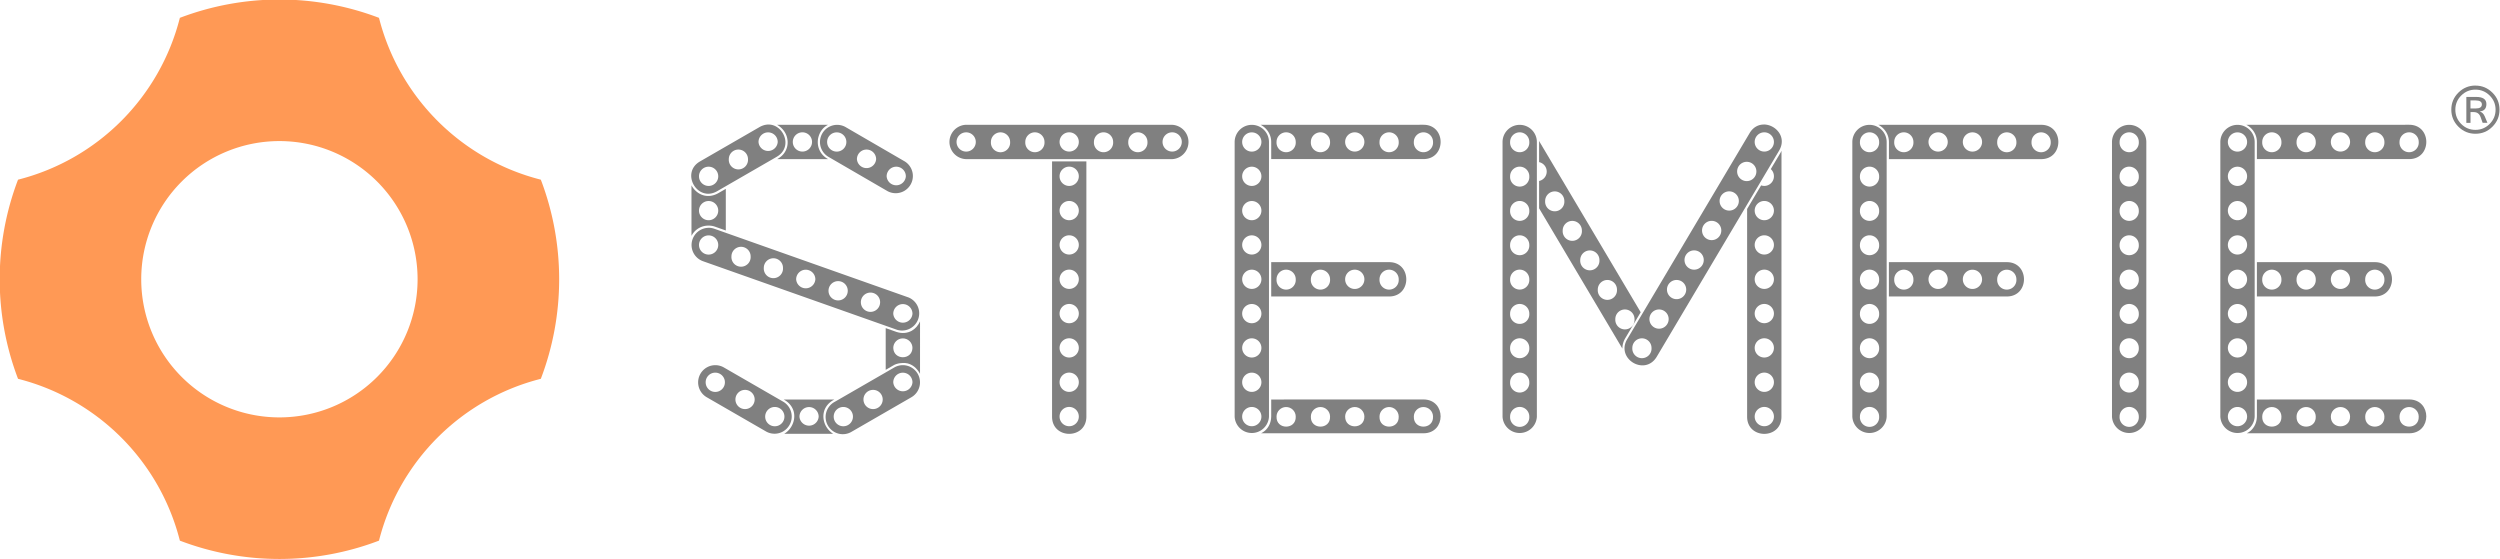 <?xml version="1.0" encoding="UTF-8" standalone="no"?>
<svg
   width="191.501mm"
   height="42.855mm"
   viewBox="0 0 191.501 42.855"
   version="1.1"
   id="svg8"
   inkscape:version="1.3.1 (91b66b0, 2023-11-16)"
   sodipodi:docname="STEMFIE_Logo_Horzontal.svg"
   style="enable-background:new"
   xml:space="preserve"
   xmlns:inkscape="http://www.inkscape.org/namespaces/inkscape"
   xmlns:sodipodi="http://sodipodi.sourceforge.net/DTD/sodipodi-0.dtd"
   xmlns="http://www.w3.org/2000/svg"
   xmlns:svg="http://www.w3.org/2000/svg"
   xmlns:rdf="http://www.w3.org/1999/02/22-rdf-syntax-ns#"
   xmlns:cc="http://creativecommons.org/ns#"
   xmlns:dc="http://purl.org/dc/elements/1.1/"><sodipodi:namedview
     id="base"
     pagecolor="#ffffff"
     bordercolor="#666666"
     borderopacity="1.0"
     inkscape:pageopacity="0.0"
     inkscape:pageshadow="2"
     inkscape:zoom="1.4375825"
     inkscape:cx="196.85827"
     inkscape:cy="164.16449"
     inkscape:document-units="mm"
     inkscape:current-layer="g2226"
     showgrid="false"
     inkscape:window-width="1728"
     inkscape:window-height="1051"
     inkscape:window-x="0"
     inkscape:window-y="343"
     inkscape:window-maximized="1"
     inkscape:snap-global="true"
     showguides="true"
     inkscape:guide-bbox="true"
     inkscape:snap-bbox="true"
     inkscape:object-paths="true"
     inkscape:snap-to-guides="true"
     objecttolerance="10.0"
     gridtolerance="10.0"
     guidetolerance="10.0"
     inkscape:pagecheckerboard="true"
     inkscape:showpageshadow="2"
     inkscape:deskcolor="#d1d1d1"><inkscape:grid
       type="xygrid"
       id="grid7319"
       units="mm"
       spacingx="0.25"
       spacingy="0.25"
       dotted="true"
       originx="-1.6111283e-05"
       originy="-2.2677762e-05"
       visible="false" /></sodipodi:namedview><defs
     id="defs2"><inkscape:path-effect
       effect="interpolate"
       id="path-effect6324"
       is_visible="true"
       trajectory="m 110.254,95.159 v -9e-5"
       equidistant_spacing="true"
       steps="8"
       lpeversion="0" /><inkscape:path-effect
       effect="interpolate"
       id="path-effect2617"
       is_visible="true"
       trajectory="m 80.488,98.665 -3e-6,-8.9e-5"
       equidistant_spacing="true"
       steps="5"
       lpeversion="0" /><inkscape:path-effect
       effect="interpolate_points"
       id="path-effect2615"
       is_visible="true"
       interpolator_type="Linear"
       lpeversion="0" /><inkscape:path-effect
       effect="fill_between_strokes"
       id="path-effect7754"
       is_visible="true"
       linkedpath=""
       secondpath=""
       reversesecond="false"
       lpeversion="0"
       join="true"
       close="true" /><inkscape:path-effect
       effect="gears"
       id="path-effect7752"
       is_visible="true"
       teeth="10"
       phi="5"
       min_radius="5"
       lpeversion="0" /><inkscape:path-effect
       effect="rough_hatches"
       id="path-effect7750"
       is_visible="true"
       direction="80.488,93.665 , 5.795,0"
       dist_rdm="75;1"
       growth="0"
       do_bend="true"
       bender="80.488,98.665 , 5,0"
       bottom_edge_variation="2.318;1"
       top_edge_variation="2.318;1"
       bottom_tgt_variation="0;1"
       top_tgt_variation="0;1"
       scale_bf="1"
       scale_bb="1"
       scale_tf="1"
       scale_tb="1"
       top_smth_variation="0;1"
       bottom_smth_variation="0;1"
       fat_output="true"
       stroke_width_top="1"
       stroke_width_bottom="1"
       front_thickness="1"
       back_thickness="0.25"
       lpeversion="0" /><inkscape:path-effect
       effect="interpolate_points"
       id="path-effect7748"
       is_visible="true"
       interpolator_type="Linear"
       lpeversion="0" /><inkscape:path-effect
       effect="roughen"
       id="path-effect7746"
       is_visible="true"
       method="segments"
       max_segment_size="10"
       segments="2"
       displace_x="10;1"
       displace_y="10;1"
       global_randomize="1;1"
       handles="along"
       shift_nodes="true"
       fixed_displacement="false"
       spray_tool_friendly="false"
       lpeversion="0" /><inkscape:path-effect
       effect="ruler"
       id="path-effect7744"
       is_visible="true"
       unit="px"
       mark_distance="20"
       mark_length="14"
       minor_mark_length="7"
       major_mark_steps="5"
       shift="0"
       offset="0"
       mark_dir="left"
       border_marks="both"
       lpeversion="0" /><inkscape:path-effect
       effect="show_handles"
       id="path-effect7738"
       is_visible="true"
       nodes="true"
       handles="true"
       original_path="true"
       scale_nodes_and_handles="10"
       lpeversion="0"
       show_center_node="false"
       original_d="false" /><inkscape:path-effect
       effect="simplify"
       id="path-effect7736"
       is_visible="true"
       steps="3"
       threshold="0.002"
       smooth_angles="0"
       helper_size="5"
       simplify_individual_paths="false"
       simplify_just_coalesce="false"
       lpeversion="0" /><inkscape:path-effect
       effect="sketch"
       id="path-effect7734"
       is_visible="true"
       nbiter_approxstrokes="5"
       strokelength="100"
       strokelength_rdm="0.3;1"
       strokeoverlap="0.3"
       strokeoverlap_rdm="0.3;1"
       ends_tolerance="0.1;1"
       parallel_offset="5;1"
       tremble_size="5;1"
       tremble_frequency="1"
       nbtangents="5"
       tgt_places_rdmness="1;1"
       tgtscale="10"
       tgtlength="100"
       tgtlength_rdm="0.3;1"
       lpeversion="0" /><inkscape:path-effect
       effect="spiro"
       id="path-effect7732"
       is_visible="true"
       lpeversion="0" /><inkscape:path-effect
       effect="transform_2pts"
       start="76.363,87.834"
       end="80.488,92.941"
       id="path-effect7728"
       is_visible="true"
       first_knot="1"
       last_knot="12"
       helper_size="3"
       stretch="1"
       offset="0"
       elastic="false"
       from_original_width="false"
       flip_vertical="false"
       flip_horizontal="false"
       lock_lenght="false"
       lock_angle="false"
       lpeversion="0"
       lock_length="false" /><inkscape:path-effect
       effect="vonkoch"
       id="path-effect4037"
       is_visible="true"
       ref_path="M 68.899,98.665 H 92.078"
       generator="m 68.899,110.255 h 7.726 m 7.726,0 h 7.726"
       similar_only="false"
       nbgenerations="1"
       drawall="true"
       maxComplexity="1000"
       lpeversion="0" /><inkscape:path-effect
       effect="interpolate_points"
       id="path-effect4035"
       is_visible="true"
       interpolator_type="Linear"
       lpeversion="0" /><inkscape:path-effect
       effect="interpolate_points"
       id="path-effect3996"
       is_visible="true"
       interpolator_type="Linear"
       lpeversion="0" /><inkscape:path-effect
       effect="interpolate_points"
       id="path-effect3990"
       is_visible="true"
       interpolator_type="Linear"
       lpeversion="0" /><inkscape:path-effect
       effect="interpolate_points"
       id="path-effect3980"
       is_visible="true"
       interpolator_type="Linear"
       lpeversion="0" /><marker
       inkscape:isstock="true"
       style="overflow:visible"
       id="DotL"
       refX="0"
       refY="0"
       orient="auto"
       inkscape:stockid="DotL"><path
         transform="matrix(0.8,0,0,0.8,5.92,0.8)"
         style="fill:#4d4d4d;fill-opacity:1;fill-rule:evenodd;stroke:#4d4d4d;stroke-width:1pt;stroke-opacity:1"
         d="m -2.5,-1 c 0,2.76 -2.24,5 -5,5 -2.76,0 -5,-2.24 -5,-5 0,-2.76 2.24,-5 5,-5 2.76,0 5,2.24 5,5 z"
         id="path1538"
         inkscape:connector-curvature="0" /></marker><marker
       id="DistanceX"
       orient="auto"
       refX="0"
       refY="0"
       style="overflow:visible"><path
         d="M 3,-3 -3,3 M 0,-5 V 5"
         style="stroke:#000000;stroke-width:0.5"
         id="path836"
         inkscape:connector-curvature="0" /></marker><pattern
       height="8"
       id="Hatch"
       patternUnits="userSpaceOnUse"
       width="8"
       x="0"
       y="0"><path
         d="M8 4 l-4,4"
         linecap="square"
         stroke="#000000"
         stroke-width="0.25"
         id="path839" /><path
         d="M6 2 l-4,4"
         linecap="square"
         stroke="#000000"
         stroke-width="0.25"
         id="path841" /><path
         d="M4 0 l-4,4"
         linecap="square"
         stroke="#000000"
         stroke-width="0.25"
         id="path843" /></pattern><symbol
       id="*MODEL_SPACE" /><symbol
       id="*PAPER_SPACE" /><marker
       style="overflow:visible"
       refY="0"
       refX="0"
       orient="auto"
       id="DistanceX-1"><path
         id="path7369"
         style="stroke:#000000;stroke-width:0.5"
         d="M 3,-3 -3,3 M 0,-5 V 5"
         inkscape:connector-curvature="0" /></marker><pattern
       y="0"
       x="0"
       width="8"
       patternUnits="userSpaceOnUse"
       id="Hatch-4"
       height="8"><path
         id="path7372"
         stroke-width="0.25"
         stroke="#000000"
         linecap="square"
         d="M8 4 l-4,4" /><path
         id="path7374"
         stroke-width="0.25"
         stroke="#000000"
         linecap="square"
         d="M6 2 l-4,4" /><path
         id="path7376"
         stroke-width="0.25"
         stroke="#000000"
         linecap="square"
         d="M4 0 l-4,4" /></pattern><symbol
       id="*MODEL_SPACE-9" /><symbol
       id="*PAPER_SPACE-1" /></defs><g
     transform="translate(-1.6111283e-5,-283)"
     id="layer1"
     inkscape:groupmode="layer"
     inkscape:label="Logo - Colour"
     style="display:inline"><g
       id="g2226"
       transform="matrix(3.125,0,0,3.125,-355.85,-244.774)"><g
         id="g1"><path
           inkscape:connector-curvature="0"
           style="fill:#ff9955;fill-opacity:1;stroke:none;stroke-width:0.071;stroke-miterlimit:4;stroke-dasharray:none"
           d="m 120.721,168.876 c -0.827,0 -1.654,0.15 -2.44,0.449 -0.495,1.949 -2.017,3.472 -3.967,3.967 -0.599,1.572 -0.599,3.309 0,4.881 1.949,0.495 3.472,2.017 3.967,3.967 1.572,0.599 3.309,0.599 4.881,0 0.495,-1.949 2.017,-3.472 3.967,-3.967 0.599,-1.572 0.599,-3.309 0,-4.881 -1.949,-0.495 -3.472,-2.017 -3.967,-3.967 -0.786,-0.299 -1.613,-0.449 -2.44,-0.449 z m 0,3.47 a 3.386,3.386 0 0 1 3.387,3.387 3.386,3.386 0 0 1 -3.387,3.386 3.386,3.386 0 0 1 -3.387,-3.386 3.386,3.386 0 0 1 3.387,-3.387 z"
           id="path4643" /><g
           id="g2186"
           transform="matrix(1.097,0,0,1.097,-11.998,-16.895)"><g
             id="g2148"><path
               id="path7423"
               d="m 162.304,172.145 a 0.384,0.384 0 0 0 -0.372,0.383 v 6.138 a 0.384,0.384 0 0 0 0.767,0 v -6.138 a 0.384,0.384 0 0 0 -0.395,-0.383 z m 0.007,0.167 a 0.215,0.215 0 0 1 0.22,0.215 0.215,0.215 0 1 1 -0.429,0 0.215,0.215 0 0 1 0.21,-0.215 z m 0,0.767 a 0.215,0.215 0 0 1 0.22,0.216 0.215,0.215 0 1 1 -0.429,0 0.215,0.215 0 0 1 0.21,-0.216 z m 0,0.767 a 0.215,0.215 0 0 1 0.22,0.215 0.215,0.215 0 1 1 -0.429,0 0.215,0.215 0 0 1 0.21,-0.215 z m 0,0.767 a 0.215,0.215 0 0 1 0.22,0.215 0.215,0.215 0 1 1 -0.429,0 0.215,0.215 0 0 1 0.21,-0.215 z m 0,0.767 a 0.215,0.215 0 0 1 0.22,0.216 0.215,0.215 0 1 1 -0.429,0 0.215,0.215 0 0 1 0.21,-0.216 z m 0,0.767 a 0.215,0.215 0 0 1 0.22,0.216 0.215,0.215 0 1 1 -0.429,0 0.215,0.215 0 0 1 0.21,-0.216 z m 0,0.767 a 0.215,0.215 0 0 1 0.22,0.215 0.215,0.215 0 1 1 -0.429,0 0.215,0.215 0 0 1 0.21,-0.215 z m 0,0.767 a 0.215,0.215 0 0 1 0.22,0.216 0.215,0.215 0 1 1 -0.429,0 0.215,0.215 0 0 1 0.21,-0.216 z m 0,0.767 a 0.215,0.215 0 0 1 0.22,0.216 0.215,0.215 0 1 1 -0.429,0 0.215,0.215 0 0 1 0.21,-0.216 z"
               style="fill:#808080;fill-opacity:1;stroke:none;stroke-width:0.016"
               inkscape:connector-curvature="0" /><g
               id="g2086"><path
                 style="fill:#808080;stroke:none;stroke-width:0.016"
                 d="m 133.455,172.145 a 0.384,0.384 0 0 0 -0.203,0.715 l 1.321,0.767 a 0.384,0.384 0 0 0 0.385,-0.664 l -1.321,-0.767 a 0.384,0.384 0 0 0 -0.182,-0.051 z m -0.024,0.168 a 0.215,0.215 0 0 1 0.221,0.215 0.215,0.215 0 0 1 -0.43,0 0.215,0.215 0 0 1 0.209,-0.215 z m 0.665,0.384 a 0.215,0.215 0 0 1 0.221,0.214 0.215,0.215 0 0 1 -0.429,0 0.215,0.215 0 0 1 0.209,-0.214 z m 0.664,0.383 a 0.215,0.215 0 0 1 0.221,0.215 0.215,0.215 0 0 1 -0.429,0 0.215,0.215 0 0 1 0.208,-0.215 z"
                 id="path8212"
                 inkscape:connector-curvature="0" /><path
                 style="fill:#808080;fill-opacity:1;stroke:none;stroke-width:0.016"
                 d="m 131.873,172.14 c -0.052,0.006 -0.106,0.023 -0.162,0.055 l -1.329,0.767 c -0.443,0.256 -0.059,0.92 0.383,0.665 l 1.329,-0.767 c 0.388,-0.224 0.142,-0.761 -0.222,-0.72 z m 0.024,0.173 a 0.215,0.215 0 0 1 0.221,0.215 0.215,0.215 0 0 1 -0.429,0 0.215,0.215 0 0 1 0.208,-0.215 z m -0.664,0.384 a 0.215,0.215 0 0 1 0.221,0.214 0.215,0.215 0 1 1 -0.429,0 0.215,0.215 0 0 1 0.209,-0.214 z m -0.665,0.383 a 0.215,0.215 0 0 1 0.221,0.215 0.215,0.215 0 0 1 -0.43,0 0.215,0.215 0 0 1 0.209,-0.215 z"
                 id="path8210"
                 inkscape:connector-curvature="0" /><path
                 style="fill:#808080;fill-opacity:1;stroke:none;stroke-width:0.016"
                 d="m 130.574,174.446 a 0.384,0.384 0 0 0 -0.128,0.745 l 4.34,1.534 a 0.384,0.384 0 0 0 0.256,-0.723 l -4.34,-1.535 a 0.384,0.384 0 0 0 -0.128,-0.022 z m -0.006,0.169 a 0.215,0.215 0 0 1 0.221,0.214 0.215,0.215 0 0 1 -0.43,0 0.215,0.215 0 0 1 0.209,-0.214 z m 0.725,0.255 a 0.215,0.215 0 0 1 0.22,0.215 0.215,0.215 0 1 1 -0.429,0 0.215,0.215 0 0 1 0.21,-0.215 z m 0.723,0.256 a 0.215,0.215 0 0 1 0.22,0.215 0.215,0.215 0 1 1 -0.429,0 0.215,0.215 0 0 1 0.209,-0.215 z m 0.722,0.256 a 0.215,0.215 0 0 1 0.221,0.215 0.215,0.215 0 0 1 -0.429,0 0.215,0.215 0 0 1 0.208,-0.215 z m 0.725,0.255 a 0.215,0.215 0 0 1 0.22,0.216 0.215,0.215 0 1 1 -0.43,0 0.215,0.215 0 0 1 0.21,-0.216 z m 0.723,0.256 a 0.215,0.215 0 0 1 0.22,0.216 0.215,0.215 0 1 1 -0.43,0 0.215,0.215 0 0 1 0.21,-0.216 z m 0.722,0.257 a 0.215,0.215 0 0 1 0.221,0.215 0.215,0.215 0 0 1 -0.429,0 0.215,0.215 0 0 1 0.209,-0.215 z"
                 id="path7753"
                 inkscape:connector-curvature="0" /><path
                 style="fill:#808080;fill-opacity:1;stroke:none;stroke-width:0.016"
                 d="m 134.905,177.515 a 0.384,0.384 0 0 0 -0.182,0.051 l -1.329,0.767 a 0.384,0.384 0 1 0 0.383,0.665 l 1.329,-0.767 a 0.384,0.384 0 0 0 -0.201,-0.716 z m 0.003,0.168 a 0.215,0.215 0 0 1 0.221,0.215 0.215,0.215 0 0 1 -0.429,0 0.215,0.215 0 0 1 0.209,-0.215 z m -0.665,0.384 a 0.215,0.215 0 0 1 0.221,0.214 0.215,0.215 0 0 1 -0.43,0 0.215,0.215 0 0 1 0.209,-0.214 z m -0.664,0.382 a 0.215,0.215 0 0 1 0.22,0.216 0.215,0.215 0 1 1 -0.43,0 0.215,0.215 0 0 1 0.21,-0.216 z"
                 id="path7777"
                 inkscape:connector-curvature="0" /><path
                 style="fill:#808080;fill-opacity:1;stroke:none;stroke-width:0.016"
                 d="m 130.716,177.515 a 0.384,0.384 0 0 0 -0.185,0.716 l 1.329,0.767 a 0.384,0.384 0 0 0 0.384,-0.665 l -1.329,-0.767 a 0.384,0.384 0 0 0 -0.198,-0.051 z m 0.002,0.167 a 0.215,0.215 0 0 1 0.22,0.216 0.215,0.215 0 1 1 -0.43,0 0.215,0.215 0 0 1 0.21,-0.216 z m 0.664,0.385 a 0.215,0.215 0 0 1 0.221,0.214 0.215,0.215 0 0 1 -0.43,0 0.215,0.215 0 0 1 0.209,-0.214 z m 0.666,0.382 a 0.215,0.215 0 0 1 0.22,0.216 0.215,0.215 0 1 1 -0.43,0 0.215,0.215 0 0 1 0.21,-0.216 z"
                 id="path7781"
                 inkscape:connector-curvature="0" /><path
                 style="fill:#808080;fill-opacity:1;stroke:none;stroke-width:0.016"
                 d="m 132.103,172.144 c 0.095,0.053 0.171,0.137 0.209,0.238 0.066,0.175 0.021,0.397 -0.191,0.52 l -0.015,0.009 h 1.138 l -0.015,-0.009 c -0.19,-0.111 -0.249,-0.319 -0.199,-0.492 0.031,-0.109 0.097,-0.207 0.212,-0.266 z m 0.561,0.168 a 0.215,0.215 0 0 1 0.221,0.215 0.215,0.215 0 0 1 -0.43,0 0.215,0.215 0 0 1 0.209,-0.215 z"
                 id="path8377"
                 inkscape:connector-curvature="0" /><path
                 style="fill:#808080;fill-opacity:1;stroke:none;stroke-width:0.016"
                 d="m 130.191,173.494 v 1.132 c 0.068,-0.13 0.201,-0.23 0.383,-0.23 0.046,0 0.095,0.007 0.145,0.025 l 0.239,0.084 v -0.93 l -0.167,0.096 c -0.122,0.07 -0.245,0.078 -0.35,0.043 -0.104,-0.035 -0.188,-0.11 -0.242,-0.203 -0.003,-0.005 -0.005,-0.011 -0.008,-0.017 z m 0.377,0.353 a 0.215,0.215 0 0 1 0.221,0.214 0.215,0.215 0 0 1 -0.43,0 0.215,0.215 0 0 1 0.209,-0.214 z"
                 id="path8458"
                 inkscape:connector-curvature="0" /><path
                 style="fill:#808080;fill-opacity:1;stroke:none;stroke-width:0.016"
                 d="m 135.298,176.536 c -0.038,0.086 -0.1,0.161 -0.183,0.209 -0.094,0.053 -0.214,0.069 -0.344,0.027 l -0.24,-0.085 v 0.932 l 0.166,-0.096 c 0.089,-0.058 0.217,-0.06 0.268,-0.056 0.153,0.011 0.269,0.12 0.333,0.242 z m -0.39,0.38 c 0.121,-0.003 0.221,0.094 0.221,0.214 -0.009,0.277 -0.42,0.277 -0.429,0 1.5e-4,-0.116 0.093,-0.211 0.209,-0.214 z"
                 id="path8523"
                 inkscape:connector-curvature="0"
                 sodipodi:nodetypes="ccccccscccccc" /><path
                 style="fill:#808080;fill-opacity:1;stroke:none;stroke-width:0.016"
                 d="m 132.251,178.282 0.016,0.009 c 0.121,0.07 0.191,0.173 0.213,0.281 0.022,0.108 -10e-4,0.218 -0.055,0.311 -0.039,0.068 -0.095,0.126 -0.163,0.166 h 1.096 c -0.065,-0.041 -0.119,-0.098 -0.157,-0.163 -0.055,-0.094 -0.076,-0.207 -0.053,-0.316 0.024,-0.109 0.096,-0.212 0.223,-0.281 l 0.012,-0.007 z m 0.561,0.169 a 0.215,0.215 0 0 1 0.221,0.215 0.215,0.215 0 0 1 -0.429,0 0.215,0.215 0 0 1 0.208,-0.215 z"
                 id="path8536"
                 inkscape:connector-curvature="0" /></g><g
               id="g2090"><path
                 style="fill:#808080;fill-opacity:1;stroke:none;stroke-width:0.016"
                 d="m 136.314,172.144 a 0.384,0.384 0 0 0 0.015,0.767 h 4.603 a 0.384,0.384 0 0 0 0,-0.767 h -4.603 a 0.384,0.384 0 0 0 -0.015,0 z m 1.545,0.168 a 0.215,0.215 0 0 1 0.22,0.215 0.215,0.215 0 1 1 -0.429,0 0.215,0.215 0 0 1 0.209,-0.215 z m 0.767,0 a 0.215,0.215 0 0 1 0.22,0.215 0.215,0.215 0 1 1 -0.43,0 0.215,0.215 0 0 1 0.21,-0.215 z m 0.767,0 a 0.215,0.215 0 0 1 0.22,0.215 0.215,0.215 0 1 1 -0.429,0 0.215,0.215 0 0 1 0.21,-0.215 z m 0.767,0 a 0.215,0.215 0 0 1 0.22,0.215 0.215,0.215 0 1 1 -0.429,0 0.215,0.215 0 0 1 0.209,-0.215 z m 0.767,0 a 0.215,0.215 0 0 1 0.22,0.215 0.215,0.215 0 1 1 -0.43,0 0.215,0.215 0 0 1 0.21,-0.215 z m -4.604,5.3e-4 a 0.215,0.215 0 0 1 0.221,0.215 0.215,0.215 0 0 1 -0.43,0 0.215,0.215 0 0 1 0.209,-0.215 z m 0.767,0 a 0.215,0.215 0 0 1 0.221,0.215 0.215,0.215 0 1 1 -0.429,0 0.215,0.215 0 0 1 0.209,-0.215 z"
                 id="path7385"
                 inkscape:connector-curvature="0" /><path
                 style="fill:#808080;fill-opacity:1;stroke:none;stroke-width:0.016"
                 d="m 138.248,172.962 v 5.704 c 5.2e-4,0.511 0.766,0.511 0.767,0 v -5.704 z m 0.378,0.117 a 0.215,0.215 0 0 1 0.22,0.216 0.215,0.215 0 0 1 -0.43,0 0.215,0.215 0 0 1 0.21,-0.216 z m 0,0.767 a 0.215,0.215 0 0 1 0.22,0.215 0.215,0.215 0 0 1 -0.43,0 0.215,0.215 0 0 1 0.21,-0.215 z m 0,0.767 a 0.215,0.215 0 0 1 0.22,0.215 0.215,0.215 0 0 1 -0.43,0 0.215,0.215 0 0 1 0.21,-0.215 z m 0,0.767 a 0.215,0.215 0 0 1 0.22,0.216 0.215,0.215 0 0 1 -0.43,0 0.215,0.215 0 0 1 0.21,-0.216 z m 0,0.767 a 0.215,0.215 0 0 1 0.22,0.216 0.215,0.215 0 0 1 -0.43,0 0.215,0.215 0 0 1 0.21,-0.216 z m 0,0.767 a 0.215,0.215 0 0 1 0.22,0.215 0.215,0.215 0 0 1 -0.43,0 0.215,0.215 0 0 1 0.21,-0.215 z m 0,0.767 a 0.215,0.215 0 0 1 0.22,0.216 0.215,0.215 0 0 1 -0.43,0 0.215,0.215 0 0 1 0.21,-0.216 z m 0,0.767 a 0.215,0.215 0 0 1 0.22,0.216 0.215,0.215 0 0 1 -0.43,0 0.215,0.215 0 0 1 0.21,-0.216 z"
                 id="path8564"
                 inkscape:connector-curvature="0" /></g><g
               id="g2096"><path
                 style="fill:#808080;fill-opacity:1;stroke:none;stroke-width:0.016"
                 d="m 143.145,178.282 v 0.384 0.001 c -0.004,0.136 -0.06,0.244 -0.142,0.315 -0.026,0.023 -0.055,0.04 -0.085,0.055 h 3.629 c 0.511,-5.3e-4 0.511,-0.755 0,-0.756 z m 0.328,0.168 c 0.121,-0.003 0.221,0.095 0.22,0.216 0.01,0.296 -0.439,0.296 -0.429,0 -7.9e-4,-0.117 0.092,-0.213 0.209,-0.216 z m 0.767,0 c 0.121,-0.003 0.221,0.095 0.22,0.216 0.01,0.296 -0.439,0.296 -0.429,0 -8e-4,-0.117 0.092,-0.213 0.209,-0.216 z m 0.767,0 c 0.121,-0.003 0.221,0.095 0.22,0.216 0,0.287 -0.43,0.287 -0.43,0 -8e-4,-0.117 0.093,-0.213 0.21,-0.216 z m 0.767,0 c 0.121,-0.003 0.22,0.095 0.22,0.216 0.01,0.296 -0.439,0.296 -0.429,0 -7.9e-4,-0.117 0.093,-0.213 0.21,-0.216 z m 0.767,0 c 0.121,-0.003 0.221,0.095 0.22,0.216 0.01,0.296 -0.439,0.296 -0.429,0 -8e-4,-0.117 0.092,-0.213 0.209,-0.216 z"
                 id="path7491"
                 inkscape:connector-curvature="0" /><path
                 style="fill:#808080;fill-opacity:1;stroke:none;stroke-width:0.016"
                 d="m 143.145,175.213 v 0.767 h 2.635 c 0.511,-5.3e-4 0.511,-0.768 0,-0.767 z m 0.328,0.168 a 0.215,0.215 0 0 1 0.22,0.216 0.215,0.215 0 1 1 -0.429,0 0.215,0.215 0 0 1 0.209,-0.216 z m 0.767,0 a 0.215,0.215 0 0 1 0.22,0.216 0.215,0.215 0 1 1 -0.429,0 0.215,0.215 0 0 1 0.209,-0.216 z m 0.767,0 a 0.215,0.215 0 0 1 0.22,0.216 0.215,0.215 0 0 1 -0.43,0 0.215,0.215 0 0 1 0.21,-0.216 z m 0.767,0 a 0.215,0.215 0 0 1 0.22,0.216 0.215,0.215 0 1 1 -0.429,0 0.215,0.215 0 0 1 0.21,-0.216 z"
                 id="path7505"
                 inkscape:connector-curvature="0" /><path
                 style="fill:#808080;fill-opacity:1;stroke:none;stroke-width:0.016"
                 d="m 142.908,172.144 c 0.14,0.072 0.237,0.216 0.237,0.383 v 0.383 h 3.402 c 0.511,-5.3e-4 0.511,-0.767 0,-0.767 z m 0.565,0.168 a 0.215,0.215 0 0 1 0.22,0.215 0.215,0.215 0 1 1 -0.429,0 0.215,0.215 0 0 1 0.209,-0.215 z m 0.767,0 a 0.215,0.215 0 0 1 0.22,0.215 0.215,0.215 0 1 1 -0.429,0 0.215,0.215 0 0 1 0.209,-0.215 z m 0.767,0 a 0.215,0.215 0 0 1 0.22,0.215 0.215,0.215 0 0 1 -0.43,0 0.215,0.215 0 0 1 0.21,-0.215 z m 0.767,0 a 0.215,0.215 0 0 1 0.22,0.215 0.215,0.215 0 1 1 -0.429,0 0.215,0.215 0 0 1 0.21,-0.215 z m 0.767,0 a 0.215,0.215 0 0 1 0.22,0.215 0.215,0.215 0 1 1 -0.429,0 0.215,0.215 0 0 1 0.209,-0.215 z"
                 id="path7475"
                 inkscape:connector-curvature="0" /><path
                 id="path8571"
                 d="m 142.7,172.145 a 0.384,0.384 0 0 0 -0.372,0.383 v 6.138 a 0.384,0.384 0 0 0 0.767,0 v -6.138 a 0.384,0.384 0 0 0 -0.395,-0.383 z m 0.005,0.168 a 0.215,0.215 0 0 1 0.221,0.215 0.215,0.215 0 0 1 -0.43,0 0.215,0.215 0 0 1 0.209,-0.215 z m 0,0.767 a 0.215,0.215 0 0 1 0.221,0.215 0.215,0.215 0 0 1 -0.43,0 0.215,0.215 0 0 1 0.209,-0.215 z m 0,0.767 a 0.215,0.215 0 0 1 0.221,0.214 0.215,0.215 0 0 1 -0.43,0 0.215,0.215 0 0 1 0.209,-0.214 z m 0,0.767 a 0.215,0.215 0 0 1 0.221,0.214 0.215,0.215 0 0 1 -0.43,0 0.215,0.215 0 0 1 0.209,-0.214 z m 0,0.767 a 0.215,0.215 0 0 1 0.221,0.215 0.215,0.215 0 0 1 -0.43,0 0.215,0.215 0 0 1 0.209,-0.215 z m 0,0.767 a 0.215,0.215 0 0 1 0.221,0.215 0.215,0.215 0 0 1 -0.43,0 0.215,0.215 0 0 1 0.209,-0.215 z m 0,0.767 a 0.215,0.215 0 0 1 0.221,0.214 0.215,0.215 0 0 1 -0.43,0 0.215,0.215 0 0 1 0.209,-0.214 z m 0,0.767 a 0.215,0.215 0 0 1 0.221,0.215 0.215,0.215 0 0 1 -0.43,0 0.215,0.215 0 0 1 0.209,-0.215 z m 0,0.767 a 0.215,0.215 0 0 1 0.221,0.215 0.215,0.215 0 0 1 -0.43,0 0.215,0.215 0 0 1 0.209,-0.215 z"
                 style="fill:#808080;fill-opacity:1;stroke:none;stroke-width:0.016"
                 inkscape:connector-curvature="0" /></g><g
               id="g2102"><path
                 style="fill:#808080;fill-opacity:1;stroke:none;stroke-width:0.016"
                 d="m 149.128,172.502 c 5.3e-4,0.009 0.003,0.017 0.003,0.026 v 0.45 a 0.215,0.215 0 0 1 0.17,0.21 0.215,0.215 0 0 1 -0.17,0.211 v 0.611 l 1.861,3.135 c -5.3e-4,-0.075 0.018,-0.155 0.065,-0.234 l 0.344,-0.579 z m 0.347,1.13 a 0.215,0.215 0 0 1 0.22,0.215 0.215,0.215 0 1 1 -0.429,0 0.215,0.215 0 0 1 0.209,-0.215 z m 0.392,0.659 a 0.215,0.215 0 0 1 0.22,0.216 0.215,0.215 0 1 1 -0.429,0 0.215,0.215 0 0 1 0.209,-0.216 z m 0.392,0.66 a 0.215,0.215 0 0 1 0.22,0.215 0.215,0.215 0 1 1 -0.429,0 0.215,0.215 0 0 1 0.209,-0.215 z m 0.392,0.66 a 0.215,0.215 0 0 1 0.22,0.215 0.215,0.215 0 1 1 -0.429,0 0.215,0.215 0 0 1 0.209,-0.215 z m 0.392,0.659 a 0.215,0.215 0 0 1 0.22,0.216 0.215,0.215 0 1 1 -0.429,0 0.215,0.215 0 0 1 0.209,-0.216 z"
                 id="path7675"
                 inkscape:connector-curvature="0" /><path
                 style="fill:#808080;fill-opacity:1;stroke:none;stroke-width:0.016"
                 d="m 154.547,172.723 c -0.005,0.009 -0.006,0.017 -0.011,0.026 v 5.3e-4 l -0.228,0.384 a 0.215,0.215 0 0 1 0.07,0.16 0.215,0.215 0 0 1 -0.286,0.204 l -0.313,0.527 v 4.642 c 5.3e-4,0.511 0.767,0.511 0.767,0 z m -0.389,1.123 a 0.215,0.215 0 0 1 0.22,0.215 0.215,0.215 0 1 1 -0.43,0 0.215,0.215 0 0 1 0.21,-0.215 z m 0,0.767 a 0.215,0.215 0 0 1 0.22,0.215 0.215,0.215 0 1 1 -0.43,0 0.215,0.215 0 0 1 0.21,-0.215 z m 0,0.767 a 0.215,0.215 0 0 1 0.22,0.216 0.215,0.215 0 1 1 -0.43,0 0.215,0.215 0 0 1 0.21,-0.216 z m 0,0.767 a 0.215,0.215 0 0 1 0.22,0.215 0.215,0.215 0 1 1 -0.43,0 0.215,0.215 0 0 1 0.21,-0.215 z m 0,0.767 a 0.215,0.215 0 0 1 0.22,0.215 0.215,0.215 0 1 1 -0.43,0 0.215,0.215 0 0 1 0.21,-0.215 z m 0,0.767 a 0.215,0.215 0 0 1 0.22,0.216 0.215,0.215 0 1 1 -0.43,0 0.215,0.215 0 0 1 0.21,-0.216 z m 0,0.767 a 0.215,0.215 0 0 1 0.22,0.216 0.215,0.215 0 1 1 -0.43,0 0.215,0.215 0 0 1 0.21,-0.216 z"
                 id="path7699"
                 inkscape:connector-curvature="0" /><path
                 id="path8582"
                 d="m 148.709,172.145 a 0.384,0.384 0 0 0 -0.395,0.383 v 6.138 a 0.384,0.384 0 0 0 0.767,0 v -6.138 a 0.384,0.384 0 0 0 -0.372,-0.383 z m -0.017,0.167 a 0.215,0.215 0 0 1 0.22,0.215 0.215,0.215 0 1 1 -0.429,0 0.215,0.215 0 0 1 0.209,-0.215 z m 0,0.767 a 0.215,0.215 0 0 1 0.22,0.216 0.215,0.215 0 1 1 -0.429,0 0.215,0.215 0 0 1 0.209,-0.216 z m 0,0.767 a 0.215,0.215 0 0 1 0.22,0.215 0.215,0.215 0 1 1 -0.429,0 0.215,0.215 0 0 1 0.209,-0.215 z m 0,0.767 a 0.215,0.215 0 0 1 0.22,0.215 0.215,0.215 0 1 1 -0.429,0 0.215,0.215 0 0 1 0.209,-0.215 z m 0,0.767 a 0.215,0.215 0 0 1 0.22,0.216 0.215,0.215 0 1 1 -0.429,0 0.215,0.215 0 0 1 0.209,-0.216 z m 0,0.767 a 0.215,0.215 0 0 1 0.22,0.216 0.215,0.215 0 1 1 -0.429,0 0.215,0.215 0 0 1 0.209,-0.216 z m 0,0.767 a 0.215,0.215 0 0 1 0.22,0.215 0.215,0.215 0 1 1 -0.429,0 0.215,0.215 0 0 1 0.209,-0.215 z m 0,0.767 a 0.215,0.215 0 0 1 0.22,0.216 0.215,0.215 0 1 1 -0.429,0 0.215,0.215 0 0 1 0.209,-0.216 z m 0,0.767 a 0.215,0.215 0 0 1 0.22,0.216 0.215,0.215 0 1 1 -0.429,0 0.215,0.215 0 0 1 0.209,-0.216 z"
                 style="fill:#808080;fill-opacity:1;stroke:none;stroke-width:0.016"
                 inkscape:connector-curvature="0" /><path
                 style="fill:#808080;fill-opacity:1;stroke:none;stroke-width:0.016"
                 d="m 154.155,172.138 c -0.119,-9.9e-4 -0.24,0.055 -0.321,0.193 l -2.734,4.603 c -0.26,0.437 0.391,0.831 0.657,0.397 l 2.736,-4.609 c 0.181,-0.303 -0.075,-0.583 -0.338,-0.585 z m 0.003,0.174 a 0.215,0.215 0 0 1 0.22,0.215 0.215,0.215 0 1 1 -0.43,0 0.215,0.215 0 0 1 0.21,-0.215 z m -0.392,0.659 a 0.215,0.215 0 0 1 0.22,0.216 0.215,0.215 0 1 1 -0.43,0 0.215,0.215 0 0 1 0.21,-0.216 z m -0.392,0.66 a 0.215,0.215 0 0 1 0.22,0.215 0.215,0.215 0 1 1 -0.43,0 0.215,0.215 0 0 1 0.21,-0.215 z m -0.392,0.659 a 0.215,0.215 0 0 1 0.22,0.216 0.215,0.215 0 1 1 -0.43,0 0.215,0.215 0 0 1 0.21,-0.216 z m -0.392,0.66 a 0.215,0.215 0 0 1 0.22,0.216 0.215,0.215 0 1 1 -0.43,0 0.215,0.215 0 0 1 0.21,-0.216 z m -0.393,0.661 a 0.215,0.215 0 0 1 0.221,0.214 0.215,0.215 0 1 1 -0.43,0 0.215,0.215 0 0 1 0.209,-0.214 z m -0.392,0.659 a 0.215,0.215 0 0 1 0.221,0.215 0.215,0.215 0 0 1 -0.43,0 0.215,0.215 0 0 1 0.209,-0.215 z m -0.383,0.645 a 0.215,0.215 0 0 1 0.221,0.214 0.215,0.215 0 1 1 -0.429,0 0.215,0.215 0 0 1 0.208,-0.214 z"
                 id="path8587"
                 inkscape:connector-curvature="0" /></g><g
               id="g2107"><path
                 style="fill:#808080;fill-opacity:1;stroke:none;stroke-width:0.016"
                 d="m 156.71,172.144 c 0.14,0.072 0.237,0.216 0.238,0.384 v 0.383 h 3.402 c 0.511,-5.3e-4 0.511,-0.767 0,-0.767 z m 0.565,0.168 a 0.215,0.215 0 0 1 0.22,0.215 0.215,0.215 0 1 1 -0.429,0 0.215,0.215 0 0 1 0.209,-0.215 z m 0.766,5.3e-4 a 0.215,0.215 0 0 1 0.221,0.215 0.215,0.215 0 0 1 -0.43,0 0.215,0.215 0 0 1 0.209,-0.215 z m 0.767,0 a 0.215,0.215 0 0 1 0.221,0.215 0.215,0.215 0 0 1 -0.43,0 0.215,0.215 0 0 1 0.209,-0.215 z m 0.767,0 a 0.215,0.215 0 0 1 0.221,0.215 0.215,0.215 0 1 1 -0.429,0 0.215,0.215 0 0 1 0.208,-0.215 z m 0.767,0 a 0.215,0.215 0 0 1 0.221,0.215 0.215,0.215 0 1 1 -0.429,0 0.215,0.215 0 0 1 0.208,-0.215 z"
                 id="path8338"
                 inkscape:connector-curvature="0" /><path
                 style="fill:#808080;fill-opacity:1;stroke:none;stroke-width:0.016"
                 d="m 156.947,175.213 v 0.767 h 2.635 c 0.511,-5.3e-4 0.511,-0.768 0,-0.767 z m 0.328,0.168 a 0.215,0.215 0 0 1 0.22,0.216 0.215,0.215 0 1 1 -0.429,0 0.215,0.215 0 0 1 0.209,-0.216 z m 0.766,10e-4 a 0.215,0.215 0 0 1 0.221,0.215 0.215,0.215 0 0 1 -0.43,0 0.215,0.215 0 0 1 0.209,-0.215 z m 0.767,0 a 0.215,0.215 0 0 1 0.221,0.215 0.215,0.215 0 0 1 -0.43,0 0.215,0.215 0 0 1 0.209,-0.215 z m 0.767,0 a 0.215,0.215 0 0 1 0.221,0.215 0.215,0.215 0 1 1 -0.429,0 0.215,0.215 0 0 1 0.208,-0.215 z"
                 id="path7613"
                 inkscape:connector-curvature="0" /><path
                 inkscape:connector-curvature="0"
                 id="path8595"
                 d="m 156.502,172.145 a 0.384,0.384 0 0 0 -0.372,0.383 v 6.138 a 0.384,0.384 0 0 0 0.767,0 v -6.138 a 0.384,0.384 0 0 0 -0.395,-0.383 z m 0.007,0.167 a 0.215,0.215 0 0 1 0.22,0.215 0.215,0.215 0 1 1 -0.429,0 0.215,0.215 0 0 1 0.21,-0.215 z m 0,0.767 a 0.215,0.215 0 0 1 0.22,0.216 0.215,0.215 0 1 1 -0.429,0 0.215,0.215 0 0 1 0.21,-0.216 z m 0,0.767 a 0.215,0.215 0 0 1 0.22,0.215 0.215,0.215 0 1 1 -0.429,0 0.215,0.215 0 0 1 0.21,-0.215 z m 0,0.767 a 0.215,0.215 0 0 1 0.22,0.215 0.215,0.215 0 1 1 -0.429,0 0.215,0.215 0 0 1 0.21,-0.215 z m 0,0.767 a 0.215,0.215 0 0 1 0.22,0.216 0.215,0.215 0 1 1 -0.429,0 0.215,0.215 0 0 1 0.21,-0.216 z m 0,0.767 a 0.215,0.215 0 0 1 0.22,0.216 0.215,0.215 0 1 1 -0.429,0 0.215,0.215 0 0 1 0.21,-0.216 z m 0,0.767 a 0.215,0.215 0 0 1 0.22,0.215 0.215,0.215 0 1 1 -0.429,0 0.215,0.215 0 0 1 0.21,-0.215 z m 0,0.767 a 0.215,0.215 0 0 1 0.22,0.216 0.215,0.215 0 1 1 -0.429,0 0.215,0.215 0 0 1 0.21,-0.216 z m 0,0.767 a 0.215,0.215 0 0 1 0.22,0.216 0.215,0.215 0 1 1 -0.429,0 0.215,0.215 0 0 1 0.21,-0.216 z"
                 style="fill:#808080;fill-opacity:1;stroke:none;stroke-width:0.016" /></g><g
               id="g2113"><path
                 inkscape:connector-curvature="0"
                 id="path8637"
                 d="m 165.17,178.282 v 0.384 0.001 c -0.004,0.136 -0.06,0.244 -0.142,0.315 -0.026,0.023 -0.055,0.04 -0.085,0.055 h 3.629 c 0.511,-5.3e-4 0.511,-0.755 0,-0.756 z m 0.328,0.168 c 0.121,-0.003 0.221,0.095 0.22,0.216 0.01,0.296 -0.439,0.296 -0.429,0 -7.9e-4,-0.117 0.092,-0.213 0.209,-0.216 z m 0.767,0 c 0.121,-0.003 0.221,0.095 0.22,0.216 0.01,0.296 -0.439,0.296 -0.429,0 -8e-4,-0.117 0.092,-0.213 0.209,-0.216 z m 0.767,0 c 0.121,-0.003 0.221,0.095 0.22,0.216 0,0.287 -0.43,0.287 -0.43,0 -8e-4,-0.117 0.093,-0.213 0.21,-0.216 z m 0.767,0 c 0.121,-0.003 0.22,0.095 0.22,0.216 0.01,0.296 -0.439,0.296 -0.429,0 -7.9e-4,-0.117 0.093,-0.213 0.21,-0.216 z m 0.767,0 c 0.121,-0.003 0.221,0.095 0.22,0.216 0.01,0.296 -0.439,0.296 -0.429,0 -7.9e-4,-0.117 0.092,-0.213 0.209,-0.216 z"
                 style="fill:#808080;fill-opacity:1;stroke:none;stroke-width:0.016" /><path
                 inkscape:connector-curvature="0"
                 id="path8639"
                 d="m 165.17,175.213 v 0.767 h 2.635 c 0.511,-5.3e-4 0.511,-0.768 0,-0.767 z m 0.328,0.168 a 0.215,0.215 0 0 1 0.22,0.216 0.215,0.215 0 1 1 -0.429,0 0.215,0.215 0 0 1 0.209,-0.216 z m 0.767,0 a 0.215,0.215 0 0 1 0.22,0.216 0.215,0.215 0 1 1 -0.429,0 0.215,0.215 0 0 1 0.209,-0.216 z m 0.767,0 a 0.215,0.215 0 0 1 0.22,0.216 0.215,0.215 0 0 1 -0.43,0 0.215,0.215 0 0 1 0.21,-0.216 z m 0.767,0 a 0.215,0.215 0 0 1 0.22,0.216 0.215,0.215 0 1 1 -0.429,0 0.215,0.215 0 0 1 0.21,-0.216 z"
                 style="fill:#808080;fill-opacity:1;stroke:none;stroke-width:0.016" /><path
                 inkscape:connector-curvature="0"
                 id="path8641"
                 d="m 164.933,172.144 c 0.14,0.072 0.237,0.216 0.237,0.383 v 0.383 h 3.402 c 0.511,-5.3e-4 0.511,-0.767 0,-0.767 z m 0.565,0.168 a 0.215,0.215 0 0 1 0.22,0.215 0.215,0.215 0 1 1 -0.429,0 0.215,0.215 0 0 1 0.209,-0.215 z m 0.767,0 a 0.215,0.215 0 0 1 0.22,0.215 0.215,0.215 0 1 1 -0.429,0 0.215,0.215 0 0 1 0.209,-0.215 z m 0.767,0 a 0.215,0.215 0 0 1 0.22,0.215 0.215,0.215 0 0 1 -0.43,0 0.215,0.215 0 0 1 0.21,-0.215 z m 0.767,0 a 0.215,0.215 0 0 1 0.22,0.215 0.215,0.215 0 1 1 -0.429,0 0.215,0.215 0 0 1 0.21,-0.215 z m 0.767,0 a 0.215,0.215 0 0 1 0.22,0.215 0.215,0.215 0 1 1 -0.429,0 0.215,0.215 0 0 1 0.209,-0.215 z"
                 style="fill:#808080;fill-opacity:1;stroke:none;stroke-width:0.016" /><path
                 inkscape:connector-curvature="0"
                 style="fill:#808080;fill-opacity:1;stroke:none;stroke-width:0.016"
                 d="m 164.725,172.145 a 0.384,0.384 0 0 0 -0.372,0.383 v 6.138 a 0.384,0.384 0 0 0 0.767,0 v -6.138 a 0.384,0.384 0 0 0 -0.395,-0.383 z m 0.005,0.168 a 0.215,0.215 0 0 1 0.221,0.215 0.215,0.215 0 0 1 -0.43,0 0.215,0.215 0 0 1 0.209,-0.215 z m 0,0.767 a 0.215,0.215 0 0 1 0.221,0.215 0.215,0.215 0 0 1 -0.43,0 0.215,0.215 0 0 1 0.209,-0.215 z m 0,0.767 a 0.215,0.215 0 0 1 0.221,0.214 0.215,0.215 0 0 1 -0.43,0 0.215,0.215 0 0 1 0.209,-0.214 z m 0,0.767 a 0.215,0.215 0 0 1 0.221,0.214 0.215,0.215 0 0 1 -0.43,0 0.215,0.215 0 0 1 0.209,-0.214 z m 0,0.767 a 0.215,0.215 0 0 1 0.221,0.215 0.215,0.215 0 0 1 -0.43,0 0.215,0.215 0 0 1 0.209,-0.215 z m 0,0.767 a 0.215,0.215 0 0 1 0.221,0.215 0.215,0.215 0 0 1 -0.43,0 0.215,0.215 0 0 1 0.209,-0.215 z m 0,0.767 a 0.215,0.215 0 0 1 0.221,0.214 0.215,0.215 0 0 1 -0.43,0 0.215,0.215 0 0 1 0.209,-0.214 z m 0,0.767 a 0.215,0.215 0 0 1 0.221,0.215 0.215,0.215 0 0 1 -0.43,0 0.215,0.215 0 0 1 0.209,-0.215 z m 0,0.767 a 0.215,0.215 0 0 1 0.221,0.215 0.215,0.215 0 0 1 -0.43,0 0.215,0.215 0 0 1 0.209,-0.215 z"
                 id="path8643" /></g></g><g
             aria-label="®"
             style="font-style:normal;font-variant:normal;font-weight:normal;font-stretch:normal;font-size:5.481px;line-height:1.25;font-family:sans-serif;-inkscape-font-specification:'sans-serif, Normal';font-variant-ligatures:normal;font-variant-caps:normal;font-variant-numeric:normal;font-feature-settings:normal;text-align:center;letter-spacing:0px;word-spacing:0px;writing-mode:lr-tb;text-anchor:middle;fill:#808080;fill-opacity:1;stroke:none;stroke-width:0.137"
             id="text1075"
             transform="translate(-0.798,-17.246)"><path
               d="m 170.852,188.514 c 0.147,0 0.273,0.053 0.379,0.158 0.106,0.105 0.158,0.232 0.158,0.38 0,0.148 -0.053,0.275 -0.158,0.38 -0.105,0.106 -0.232,0.158 -0.38,0.158 -0.148,0 -0.275,-0.053 -0.381,-0.158 -0.106,-0.106 -0.158,-0.233 -0.158,-0.381 0,-0.148 0.053,-0.275 0.158,-0.38 0.106,-0.105 0.233,-0.158 0.381,-0.158 z m -0.001,0.989 c 0.123,0 0.229,-0.044 0.317,-0.132 0.088,-0.088 0.133,-0.195 0.133,-0.318 0,-0.124 -0.044,-0.229 -0.132,-0.317 -0.088,-0.088 -0.194,-0.132 -0.318,-0.132 -0.124,0 -0.23,0.044 -0.318,0.132 -0.087,0.087 -0.131,0.193 -0.131,0.317 0,0.124 0.044,0.23 0.131,0.318 0.088,0.088 0.194,0.132 0.318,0.132 z m 0.268,-0.158 h -0.107 l -0.045,-0.126 c -0.027,-0.076 -0.078,-0.113 -0.153,-0.113 h -0.073 v 0.24 h -0.093 v -0.579 h 0.218 c 0.153,0 0.23,0.053 0.23,0.159 0,0.102 -0.05,0.157 -0.151,0.165 0.051,0.016 0.089,0.052 0.114,0.11 z m -0.379,-0.32 h 0.117 c 0.092,0 0.138,-0.03 0.138,-0.091 0,-0.059 -0.047,-0.089 -0.142,-0.089 h -0.113 z"
               style="font-style:normal;font-variant:normal;font-weight:normal;font-stretch:normal;font-size:1.462px;font-family:'Microsoft Sans Serif';-inkscape-font-specification:'Microsoft Sans Serif';fill:#808080;fill-opacity:1;stroke-width:0.137"
               id="path1079"
               inkscape:connector-curvature="0"
               sodipodi:nodetypes="scscscscsssscscscscccsccccssccccssscc" /></g></g></g></g><g
       aria-label="®"
       style="font-style:normal;font-variant:normal;font-weight:normal;font-stretch:normal;font-size:5.481px;line-height:1.25;font-family:sans-serif;-inkscape-font-specification:'sans-serif, Normal';font-variant-ligatures:normal;font-variant-caps:normal;font-variant-numeric:normal;font-feature-settings:normal;text-align:center;letter-spacing:0px;word-spacing:0px;writing-mode:lr-tb;text-anchor:middle;fill:#808080;fill-opacity:1;stroke:none;stroke-width:0.137"
       id="g5685"
       transform="translate(-89.999,-22.214)" /><g
       aria-label="®"
       style="font-style:normal;font-variant:normal;font-weight:normal;font-stretch:normal;font-size:5.481px;line-height:1.25;font-family:sans-serif;-inkscape-font-specification:'sans-serif, Normal';font-variant-ligatures:normal;font-variant-caps:normal;font-variant-numeric:normal;font-feature-settings:normal;text-align:center;letter-spacing:0px;word-spacing:0px;writing-mode:lr-tb;text-anchor:middle;fill:#808080;fill-opacity:1;stroke:none;stroke-width:0.137"
       id="g6179"
       transform="translate(-2.687,-12.16)" /></g></svg>
